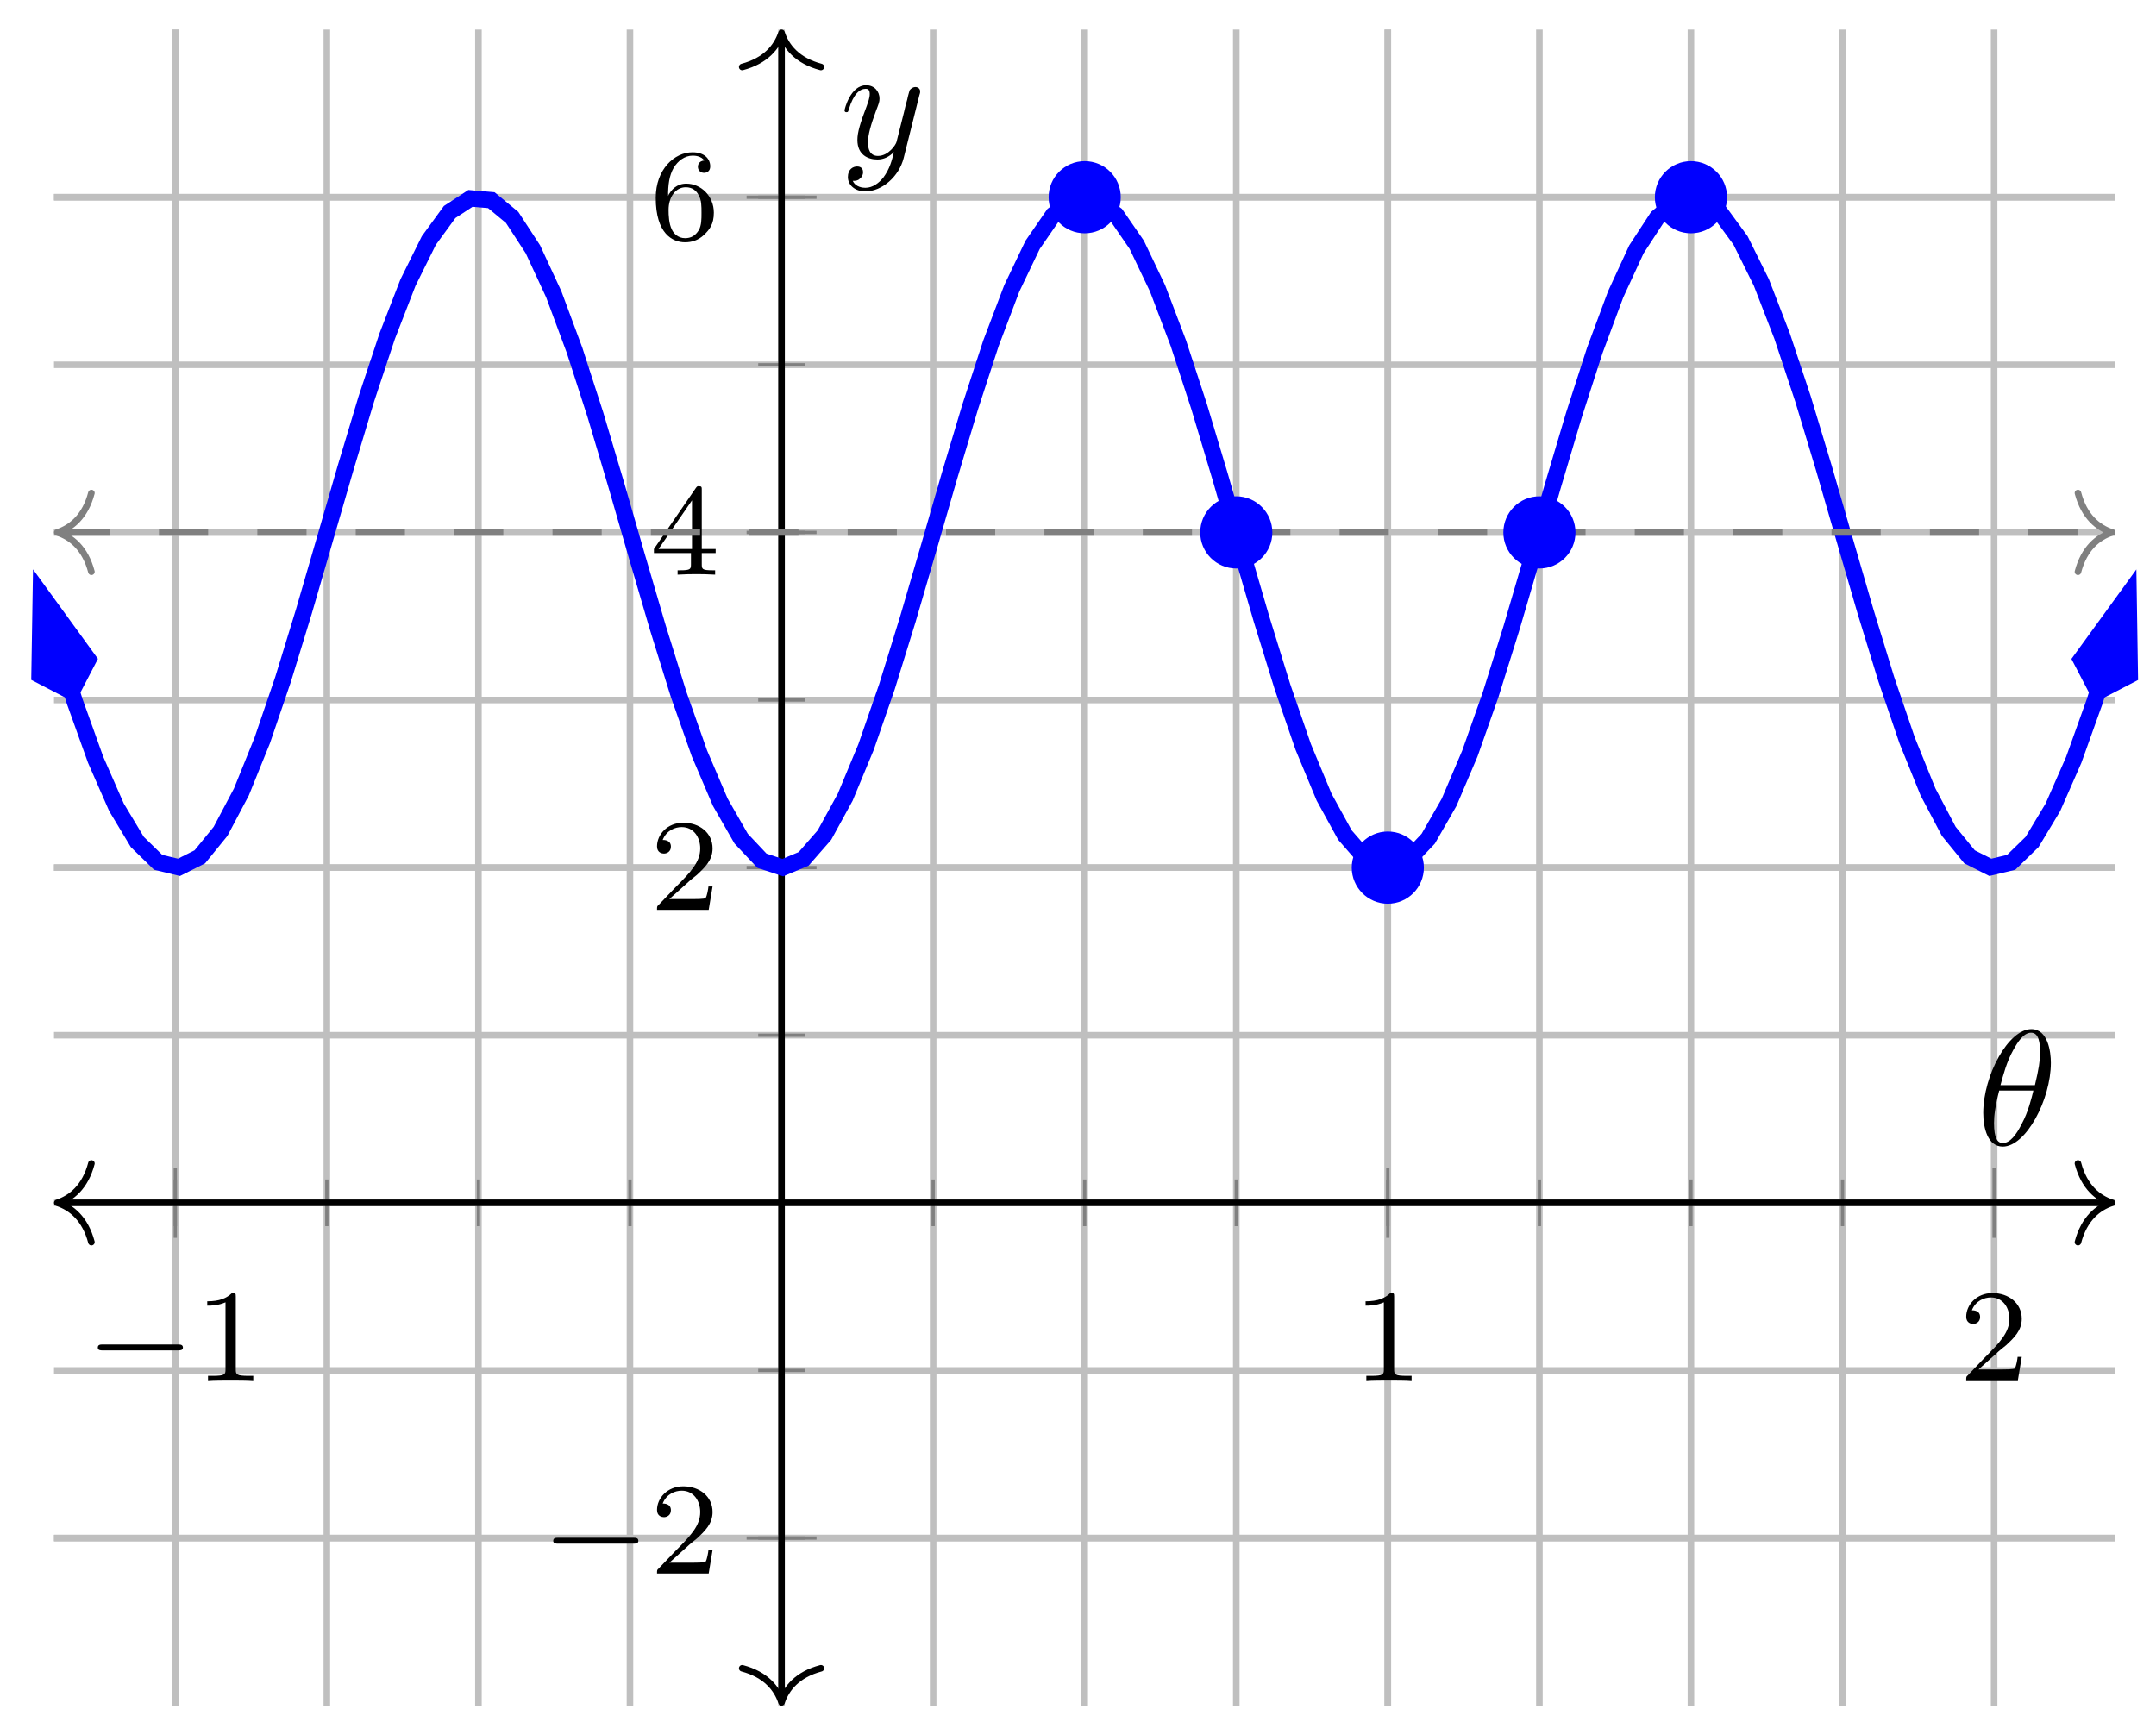 <?xml version="1.0" encoding="UTF-8"?>
<svg xmlns="http://www.w3.org/2000/svg" xmlns:xlink="http://www.w3.org/1999/xlink" width="131pt" height="105pt" viewBox="0 0 131 105" version="1.1">
<defs>
<g>
<symbol overflow="visible" id="glyph0-0">
<path style="stroke:none;" d=""/>
</symbol>
<symbol overflow="visible" id="glyph0-1">
<path style="stroke:none;" d="M 5.562 -1.812 C 5.703 -1.812 5.875 -1.812 5.875 -1.984 C 5.875 -2.172 5.703 -2.172 5.562 -2.172 L 1 -2.172 C 0.875 -2.172 0.703 -2.172 0.703 -1.984 C 0.703 -1.812 0.875 -1.812 1 -1.812 Z M 5.562 -1.812 "/>
</symbol>
<symbol overflow="visible" id="glyph1-0">
<path style="stroke:none;" d=""/>
</symbol>
<symbol overflow="visible" id="glyph1-1">
<path style="stroke:none;" d="M 2.5 -5.078 C 2.5 -5.297 2.484 -5.297 2.266 -5.297 C 1.938 -4.984 1.516 -4.797 0.766 -4.797 L 0.766 -4.531 C 0.984 -4.531 1.406 -4.531 1.875 -4.734 L 1.875 -0.656 C 1.875 -0.359 1.844 -0.266 1.094 -0.266 L 0.812 -0.266 L 0.812 0 C 1.141 -0.031 1.828 -0.031 2.188 -0.031 C 2.547 -0.031 3.234 -0.031 3.562 0 L 3.562 -0.266 L 3.281 -0.266 C 2.531 -0.266 2.5 -0.359 2.5 -0.656 Z M 2.5 -5.078 "/>
</symbol>
<symbol overflow="visible" id="glyph1-2">
<path style="stroke:none;" d="M 2.25 -1.625 C 2.375 -1.75 2.703 -2.016 2.844 -2.125 C 3.328 -2.578 3.797 -3.016 3.797 -3.734 C 3.797 -4.688 3 -5.297 2.016 -5.297 C 1.047 -5.297 0.422 -4.578 0.422 -3.859 C 0.422 -3.469 0.734 -3.422 0.844 -3.422 C 1.016 -3.422 1.266 -3.531 1.266 -3.844 C 1.266 -4.25 0.859 -4.25 0.766 -4.25 C 1 -4.844 1.531 -5.031 1.922 -5.031 C 2.656 -5.031 3.047 -4.406 3.047 -3.734 C 3.047 -2.906 2.469 -2.297 1.516 -1.344 L 0.516 -0.297 C 0.422 -0.219 0.422 -0.203 0.422 0 L 3.562 0 L 3.797 -1.422 L 3.547 -1.422 C 3.531 -1.266 3.469 -0.875 3.375 -0.719 C 3.328 -0.656 2.719 -0.656 2.594 -0.656 L 1.172 -0.656 Z M 2.25 -1.625 "/>
</symbol>
<symbol overflow="visible" id="glyph1-3">
<path style="stroke:none;" d="M 3.141 -5.156 C 3.141 -5.312 3.141 -5.375 2.969 -5.375 C 2.875 -5.375 2.859 -5.375 2.781 -5.266 L 0.234 -1.562 L 0.234 -1.312 L 2.484 -1.312 L 2.484 -0.641 C 2.484 -0.344 2.469 -0.266 1.844 -0.266 L 1.672 -0.266 L 1.672 0 C 2.344 -0.031 2.359 -0.031 2.812 -0.031 C 3.266 -0.031 3.281 -0.031 3.953 0 L 3.953 -0.266 L 3.781 -0.266 C 3.156 -0.266 3.141 -0.344 3.141 -0.641 L 3.141 -1.312 L 3.984 -1.312 L 3.984 -1.562 L 3.141 -1.562 Z M 2.547 -4.516 L 2.547 -1.562 L 0.516 -1.562 Z M 2.547 -4.516 "/>
</symbol>
<symbol overflow="visible" id="glyph1-4">
<path style="stroke:none;" d="M 1.094 -2.641 C 1.094 -3.297 1.156 -3.875 1.438 -4.359 C 1.688 -4.766 2.094 -5.094 2.594 -5.094 C 2.75 -5.094 3.109 -5.062 3.297 -4.797 C 2.938 -4.766 2.906 -4.5 2.906 -4.422 C 2.906 -4.172 3.094 -4.047 3.281 -4.047 C 3.422 -4.047 3.656 -4.125 3.656 -4.438 C 3.656 -4.906 3.297 -5.297 2.578 -5.297 C 1.469 -5.297 0.344 -4.25 0.344 -2.531 C 0.344 -0.359 1.359 0.172 2.125 0.172 C 2.516 0.172 2.922 0.062 3.281 -0.281 C 3.609 -0.594 3.875 -0.922 3.875 -1.625 C 3.875 -2.656 3.078 -3.391 2.203 -3.391 C 1.625 -3.391 1.281 -3.031 1.094 -2.641 Z M 2.125 -0.078 C 1.703 -0.078 1.438 -0.359 1.328 -0.594 C 1.141 -0.953 1.125 -1.484 1.125 -1.797 C 1.125 -2.578 1.547 -3.172 2.172 -3.172 C 2.562 -3.172 2.812 -2.969 2.953 -2.688 C 3.125 -2.391 3.125 -2.031 3.125 -1.625 C 3.125 -1.219 3.125 -0.875 2.969 -0.578 C 2.75 -0.219 2.484 -0.078 2.125 -0.078 Z M 2.125 -0.078 "/>
</symbol>
<symbol overflow="visible" id="glyph2-0">
<path style="stroke:none;" d=""/>
</symbol>
<symbol overflow="visible" id="glyph2-1">
<path style="stroke:none;" d="M 4.531 -4.984 C 4.531 -5.641 4.359 -7.031 3.344 -7.031 C 1.953 -7.031 0.422 -4.219 0.422 -1.938 C 0.422 -1 0.703 0.109 1.609 0.109 C 3.016 0.109 4.531 -2.75 4.531 -4.984 Z M 1.469 -3.625 C 1.641 -4.25 1.844 -5.047 2.25 -5.766 C 2.516 -6.25 2.875 -6.812 3.328 -6.812 C 3.812 -6.812 3.875 -6.172 3.875 -5.609 C 3.875 -5.109 3.797 -4.609 3.562 -3.625 Z M 3.469 -3.297 C 3.359 -2.844 3.156 -2 2.766 -1.281 C 2.422 -0.594 2.047 -0.109 1.609 -0.109 C 1.281 -0.109 1.078 -0.406 1.078 -1.328 C 1.078 -1.75 1.141 -2.328 1.391 -3.297 Z M 3.469 -3.297 "/>
</symbol>
<symbol overflow="visible" id="glyph2-2">
<path style="stroke:none;" d="M 4.844 -3.797 C 4.891 -3.938 4.891 -3.953 4.891 -4.031 C 4.891 -4.203 4.75 -4.297 4.594 -4.297 C 4.5 -4.297 4.344 -4.234 4.25 -4.094 C 4.234 -4.031 4.141 -3.734 4.109 -3.547 C 4.031 -3.297 3.969 -3.016 3.906 -2.75 L 3.453 -0.953 C 3.422 -0.812 2.984 -0.109 2.328 -0.109 C 1.828 -0.109 1.719 -0.547 1.719 -0.922 C 1.719 -1.375 1.891 -2 2.219 -2.875 C 2.375 -3.281 2.422 -3.391 2.422 -3.594 C 2.422 -4.031 2.109 -4.406 1.609 -4.406 C 0.656 -4.406 0.297 -2.953 0.297 -2.875 C 0.297 -2.766 0.391 -2.766 0.406 -2.766 C 0.516 -2.766 0.516 -2.797 0.562 -2.953 C 0.844 -3.891 1.234 -4.188 1.578 -4.188 C 1.656 -4.188 1.828 -4.188 1.828 -3.875 C 1.828 -3.625 1.719 -3.359 1.656 -3.172 C 1.25 -2.109 1.078 -1.547 1.078 -1.078 C 1.078 -0.188 1.703 0.109 2.297 0.109 C 2.688 0.109 3.016 -0.062 3.297 -0.344 C 3.172 0.172 3.047 0.672 2.656 1.203 C 2.391 1.531 2.016 1.828 1.562 1.828 C 1.422 1.828 0.969 1.797 0.797 1.406 C 0.953 1.406 1.094 1.406 1.219 1.281 C 1.328 1.203 1.422 1.062 1.422 0.875 C 1.422 0.562 1.156 0.531 1.062 0.531 C 0.828 0.531 0.5 0.688 0.5 1.172 C 0.5 1.672 0.938 2.047 1.562 2.047 C 2.578 2.047 3.609 1.141 3.891 0.016 Z M 4.844 -3.797 "/>
</symbol>
</g>
</defs>
<g id="surface1">
<path style="fill:none;stroke-width:0.399;stroke-linecap:butt;stroke-linejoin:miter;stroke:rgb(75%,75%,75%);stroke-opacity:1;stroke-miterlimit:10;" d="M 7.369 -0.001 L 7.369 101.854 M 16.576 -0.001 L 16.576 101.854 M 25.787 -0.001 L 25.787 101.854 M 34.994 -0.001 L 34.994 101.854 M 44.205 -0.001 L 44.205 101.854 M 53.416 -0.001 L 53.416 101.854 M 62.623 -0.001 L 62.623 101.854 M 71.834 -0.001 L 71.834 101.854 M 81.041 -0.001 L 81.041 101.854 M 90.252 -0.001 L 90.252 101.854 M 99.459 -0.001 L 99.459 101.854 M 108.67 -0.001 L 108.67 101.854 " transform="matrix(1,0,0,-1,3.283,103.651)"/>
<path style="fill:none;stroke-width:0.399;stroke-linecap:butt;stroke-linejoin:miter;stroke:rgb(75%,75%,75%);stroke-opacity:1;stroke-miterlimit:10;" d="M 7.369 -0.001 L 7.369 101.854 M 81.041 -0.001 L 81.041 101.854 M 117.881 -0.001 L 117.881 101.854 " transform="matrix(1,0,0,-1,3.283,103.651)"/>
<path style="fill:none;stroke-width:0.399;stroke-linecap:butt;stroke-linejoin:miter;stroke:rgb(75%,75%,75%);stroke-opacity:1;stroke-miterlimit:10;" d="M -0.002 10.186 L 125.248 10.186 M -0.002 20.37 L 125.248 20.37 M -0.002 30.557 L 125.248 30.557 M -0.002 40.741 L 125.248 40.741 M -0.002 50.928 L 125.248 50.928 M -0.002 61.112 L 125.248 61.112 M -0.002 71.296 L 125.248 71.296 M -0.002 81.483 L 125.248 81.483 M -0.002 91.667 L 125.248 91.667 " transform="matrix(1,0,0,-1,3.283,103.651)"/>
<path style="fill:none;stroke-width:0.399;stroke-linecap:butt;stroke-linejoin:miter;stroke:rgb(75%,75%,75%);stroke-opacity:1;stroke-miterlimit:10;" d="M -0.002 10.186 L 125.248 10.186 M -0.002 50.928 L 125.248 50.928 M -0.002 71.296 L 125.248 71.296 M -0.002 91.667 L 125.248 91.667 " transform="matrix(1,0,0,-1,3.283,103.651)"/>
<path style="fill:none;stroke-width:0.199;stroke-linecap:butt;stroke-linejoin:miter;stroke:rgb(50%,50%,50%);stroke-opacity:1;stroke-miterlimit:10;" d="M 7.369 29.139 L 7.369 31.975 M 16.576 29.139 L 16.576 31.975 M 25.787 29.139 L 25.787 31.975 M 34.994 29.139 L 34.994 31.975 M 44.205 29.139 L 44.205 31.975 M 53.416 29.139 L 53.416 31.975 M 62.623 29.139 L 62.623 31.975 M 71.834 29.139 L 71.834 31.975 M 81.041 29.139 L 81.041 31.975 M 90.252 29.139 L 90.252 31.975 M 99.459 29.139 L 99.459 31.975 M 108.67 29.139 L 108.67 31.975 " transform="matrix(1,0,0,-1,3.283,103.651)"/>
<path style="fill:none;stroke-width:0.199;stroke-linecap:butt;stroke-linejoin:miter;stroke:rgb(50%,50%,50%);stroke-opacity:1;stroke-miterlimit:10;" d="M 7.369 28.428 L 7.369 32.682 M 81.041 28.428 L 81.041 32.682 M 117.881 28.428 L 117.881 32.682 " transform="matrix(1,0,0,-1,3.283,103.651)"/>
<path style="fill:none;stroke-width:0.199;stroke-linecap:butt;stroke-linejoin:miter;stroke:rgb(50%,50%,50%);stroke-opacity:1;stroke-miterlimit:10;" d="M 42.787 10.186 L 45.623 10.186 M 42.787 20.37 L 45.623 20.37 M 42.787 30.557 L 45.623 30.557 M 42.787 40.741 L 45.623 40.741 M 42.787 50.928 L 45.623 50.928 M 42.787 61.112 L 45.623 61.112 M 42.787 71.296 L 45.623 71.296 M 42.787 81.483 L 45.623 81.483 M 42.787 91.667 L 45.623 91.667 " transform="matrix(1,0,0,-1,3.283,103.651)"/>
<path style="fill:none;stroke-width:0.199;stroke-linecap:butt;stroke-linejoin:miter;stroke:rgb(50%,50%,50%);stroke-opacity:1;stroke-miterlimit:10;" d="M 42.08 10.186 L 46.33 10.186 M 42.08 50.928 L 46.33 50.928 M 42.08 71.296 L 46.33 71.296 M 42.08 91.667 L 46.33 91.667 " transform="matrix(1,0,0,-1,3.283,103.651)"/>
<path style="fill:none;stroke-width:0.399;stroke-linecap:butt;stroke-linejoin:miter;stroke:rgb(0%,0%,0%);stroke-opacity:1;stroke-miterlimit:10;" d="M 0.397 30.557 L 124.85 30.557 " transform="matrix(1,0,0,-1,3.283,103.651)"/>
<path style="fill:none;stroke-width:0.399;stroke-linecap:round;stroke-linejoin:round;stroke:rgb(0%,0%,0%);stroke-opacity:1;stroke-miterlimit:10;" d="M -2.072 2.389 C -1.694 0.956 -0.85 0.28 0.002 -0.001 C -0.85 -0.279 -1.694 -0.958 -2.072 -2.392 " transform="matrix(-1,0,0,1,3.482,73.095)"/>
<path style="fill:none;stroke-width:0.399;stroke-linecap:round;stroke-linejoin:round;stroke:rgb(0%,0%,0%);stroke-opacity:1;stroke-miterlimit:10;" d="M -2.073 2.392 C -1.694 0.958 -0.851 0.279 0.001 0.001 C -0.851 -0.28 -1.694 -0.956 -2.073 -2.389 " transform="matrix(1,0,0,-1,128.331,73.095)"/>
<path style="fill:none;stroke-width:0.399;stroke-linecap:butt;stroke-linejoin:miter;stroke:rgb(0%,0%,0%);stroke-opacity:1;stroke-miterlimit:10;" d="M 44.205 0.397 L 44.205 101.456 " transform="matrix(1,0,0,-1,3.283,103.651)"/>
<path style="fill:none;stroke-width:0.399;stroke-linecap:round;stroke-linejoin:round;stroke:rgb(0%,0%,0%);stroke-opacity:1;stroke-miterlimit:10;" d="M -2.073 2.391 C -1.694 0.957 -0.85 0.278 0.001 0 C -0.85 -0.281 -1.694 -0.957 -2.073 -2.39 " transform="matrix(0,1,1,0,47.488,103.452)"/>
<path style="fill:none;stroke-width:0.399;stroke-linecap:round;stroke-linejoin:round;stroke:rgb(0%,0%,0%);stroke-opacity:1;stroke-miterlimit:10;" d="M -2.073 2.39 C -1.694 0.957 -0.851 0.281 0.001 -0 C -0.851 -0.278 -1.694 -0.957 -2.073 -2.391 " transform="matrix(0,-1,-1,0,47.488,1.997)"/>
<g style="fill:rgb(0%,0%,0%);fill-opacity:1;">
  <use xlink:href="#glyph0-1" x="5.24" y="83.877"/>
</g>
<g style="fill:rgb(0%,0%,0%);fill-opacity:1;">
  <use xlink:href="#glyph1-1" x="11.827" y="83.877"/>
</g>
<g style="fill:rgb(0%,0%,0%);fill-opacity:1;">
  <use xlink:href="#glyph1-1" x="82.208" y="83.877"/>
</g>
<g style="fill:rgb(0%,0%,0%);fill-opacity:1;">
  <use xlink:href="#glyph1-2" x="119.046" y="83.877"/>
</g>
<g style="fill:rgb(0%,0%,0%);fill-opacity:1;">
  <use xlink:href="#glyph0-1" x="32.912" y="95.619"/>
</g>
<g style="fill:rgb(0%,0%,0%);fill-opacity:1;">
  <use xlink:href="#glyph1-2" x="39.499" y="95.619"/>
</g>
<g style="fill:rgb(0%,0%,0%);fill-opacity:1;">
  <use xlink:href="#glyph1-2" x="39.499" y="55.293"/>
</g>
<g style="fill:rgb(0%,0%,0%);fill-opacity:1;">
  <use xlink:href="#glyph1-3" x="39.499" y="34.922"/>
</g>
<g style="fill:rgb(0%,0%,0%);fill-opacity:1;">
  <use xlink:href="#glyph1-4" x="39.499" y="14.551"/>
</g>
<path style="fill:none;stroke-width:0.996;stroke-linecap:butt;stroke-linejoin:miter;stroke:rgb(0%,0%,100%);stroke-opacity:1;stroke-miterlimit:10;" d="M 1.069 61.62 L 1.264 61.003 L 2.53 57.475 L 3.795 54.592 L 5.061 52.483 L 6.326 51.249 L 7.592 50.944 L 8.858 51.581 L 10.119 53.131 L 11.385 55.526 L 12.651 58.655 L 13.916 62.366 L 15.182 66.495 L 16.447 70.846 L 17.713 75.213 L 18.975 79.405 L 20.24 83.217 L 21.506 86.479 L 22.772 89.034 L 24.037 90.768 L 25.303 91.596 L 26.569 91.487 L 27.834 90.44 L 29.096 88.503 L 30.362 85.772 L 31.627 82.366 L 32.893 78.448 L 34.158 74.198 L 35.424 69.815 L 36.69 65.499 L 37.951 61.452 L 39.217 57.862 L 40.483 54.897 L 41.748 52.69 L 43.014 51.346 L 44.279 50.928 L 45.545 51.456 L 46.811 52.905 L 48.072 55.206 L 49.338 58.253 L 50.604 61.905 L 51.869 65.991 L 53.135 70.327 L 54.401 74.706 L 55.666 78.924 L 56.928 82.792 L 58.194 86.128 L 59.459 88.772 L 60.725 90.608 L 61.99 91.549 L 63.256 91.549 L 64.522 90.612 L 65.787 88.776 L 67.049 86.131 L 68.315 82.796 L 69.58 78.932 L 70.846 74.71 L 72.112 70.331 L 73.377 65.999 L 74.643 61.909 L 75.904 58.256 L 77.17 55.21 L 78.436 52.905 L 79.701 51.456 L 80.967 50.928 L 82.233 51.346 L 83.498 52.686 L 84.764 54.893 L 86.026 57.858 L 87.291 61.448 L 88.557 65.495 L 89.822 69.807 L 91.088 74.19 L 92.354 78.444 L 93.619 82.362 L 94.885 85.764 L 96.147 88.499 L 97.412 90.436 L 98.678 91.487 L 99.944 91.596 L 101.209 90.768 L 102.475 89.038 L 103.74 86.483 L 105.002 83.221 L 106.268 79.409 L 107.533 75.221 L 108.799 70.85 L 110.065 66.499 L 111.33 62.374 L 112.596 58.659 L 113.862 55.53 L 115.123 53.135 L 116.389 51.581 L 117.654 50.944 L 118.92 51.249 L 120.186 52.483 L 121.451 54.589 L 122.717 57.471 L 123.979 60.995 L 124.178 61.616 " transform="matrix(1,0,0,-1,3.283,103.651)"/>
<path style="fill-rule:nonzero;fill:rgb(0%,0%,100%);fill-opacity:1;stroke-width:0.996;stroke-linecap:butt;stroke-linejoin:miter;stroke:rgb(0%,0%,100%);stroke-opacity:1;stroke-miterlimit:10;" d="M 6.927 0 L 2.261 1.557 L 0.704 0.001 L 2.26 -1.556 Z M 6.927 0 " transform="matrix(-0.301,-0.953,-0.953,0.301,4.565,42.702)"/>
<path style="fill-rule:nonzero;fill:rgb(0%,0%,100%);fill-opacity:1;stroke-width:0.996;stroke-linecap:butt;stroke-linejoin:miter;stroke:rgb(0%,0%,100%);stroke-opacity:1;stroke-miterlimit:10;" d="M 6.929 -0 L 2.262 1.556 L 0.706 -0.001 L 2.258 -1.555 Z M 6.929 -0 " transform="matrix(0.301,-0.953,-0.953,-0.301,127.247,42.708)"/>
<path style="fill:none;stroke-width:0.399;stroke-linecap:butt;stroke-linejoin:miter;stroke:rgb(50%,50%,50%);stroke-opacity:1;stroke-dasharray:2.989,2.989;stroke-miterlimit:10;" d="M 0.397 71.296 L 124.85 71.296 " transform="matrix(1,0,0,-1,3.283,103.651)"/>
<path style="fill:none;stroke-width:0.399;stroke-linecap:round;stroke-linejoin:round;stroke:rgb(50%,50%,50%);stroke-opacity:1;stroke-miterlimit:10;" d="M -2.072 2.392 C -1.694 0.955 -0.85 0.279 0.002 0.002 C -0.85 -0.28 -1.694 -0.955 -2.072 -2.393 " transform="matrix(-1,0,0,1,3.482,32.354)"/>
<path style="fill:none;stroke-width:0.399;stroke-linecap:round;stroke-linejoin:round;stroke:rgb(50%,50%,50%);stroke-opacity:1;stroke-miterlimit:10;" d="M -2.073 2.393 C -1.694 0.955 -0.851 0.28 0.001 -0.002 C -0.851 -0.279 -1.694 -0.955 -2.073 -2.392 " transform="matrix(1,0,0,-1,128.331,32.354)"/>
<path style="fill-rule:nonzero;fill:rgb(0%,0%,100%);fill-opacity:1;stroke-width:0.399;stroke-linecap:butt;stroke-linejoin:miter;stroke:rgb(0%,0%,100%);stroke-opacity:1;stroke-miterlimit:10;" d="M 64.615 91.667 C 64.615 92.768 63.725 93.659 62.623 93.659 C 61.522 93.659 60.631 92.768 60.631 91.667 C 60.631 90.569 61.522 89.674 62.623 89.674 C 63.725 89.674 64.615 90.569 64.615 91.667 Z M 64.615 91.667 " transform="matrix(1,0,0,-1,3.283,103.651)"/>
<path style="fill-rule:nonzero;fill:rgb(0%,0%,100%);fill-opacity:1;stroke-width:0.399;stroke-linecap:butt;stroke-linejoin:miter;stroke:rgb(0%,0%,100%);stroke-opacity:1;stroke-miterlimit:10;" d="M 73.826 71.296 C 73.826 72.397 72.932 73.292 71.834 73.292 C 70.733 73.292 69.842 72.397 69.842 71.296 C 69.842 70.198 70.733 69.303 71.834 69.303 C 72.932 69.303 73.826 70.198 73.826 71.296 Z M 73.826 71.296 " transform="matrix(1,0,0,-1,3.283,103.651)"/>
<path style="fill-rule:nonzero;fill:rgb(0%,0%,100%);fill-opacity:1;stroke-width:0.399;stroke-linecap:butt;stroke-linejoin:miter;stroke:rgb(0%,0%,100%);stroke-opacity:1;stroke-miterlimit:10;" d="M 83.033 50.928 C 83.033 52.026 82.143 52.921 81.041 52.921 C 79.944 52.921 79.049 52.026 79.049 50.928 C 79.049 49.827 79.944 48.932 81.041 48.932 C 82.143 48.932 83.033 49.827 83.033 50.928 Z M 83.033 50.928 " transform="matrix(1,0,0,-1,3.283,103.651)"/>
<path style="fill-rule:nonzero;fill:rgb(0%,0%,100%);fill-opacity:1;stroke-width:0.399;stroke-linecap:butt;stroke-linejoin:miter;stroke:rgb(0%,0%,100%);stroke-opacity:1;stroke-miterlimit:10;" d="M 92.244 71.296 C 92.244 72.397 91.354 73.292 90.252 73.292 C 89.151 73.292 88.26 72.397 88.26 71.296 C 88.26 70.198 89.151 69.303 90.252 69.303 C 91.354 69.303 92.244 70.198 92.244 71.296 Z M 92.244 71.296 " transform="matrix(1,0,0,-1,3.283,103.651)"/>
<path style="fill-rule:nonzero;fill:rgb(0%,0%,100%);fill-opacity:1;stroke-width:0.399;stroke-linecap:butt;stroke-linejoin:miter;stroke:rgb(0%,0%,100%);stroke-opacity:1;stroke-miterlimit:10;" d="M 101.455 91.667 C 101.455 92.768 100.561 93.659 99.459 93.659 C 98.362 93.659 97.467 92.768 97.467 91.667 C 97.467 90.569 98.362 89.674 99.459 89.674 C 100.561 89.674 101.455 90.569 101.455 91.667 Z M 101.455 91.667 " transform="matrix(1,0,0,-1,3.283,103.651)"/>
<g style="fill:rgb(0%,0%,0%);fill-opacity:1;">
  <use xlink:href="#glyph2-1" x="120.081" y="69.57"/>
</g>
<g style="fill:rgb(0%,0%,0%);fill-opacity:1;">
  <use xlink:href="#glyph2-2" x="51.018" y="9.584"/>
</g>
</g>
</svg>
